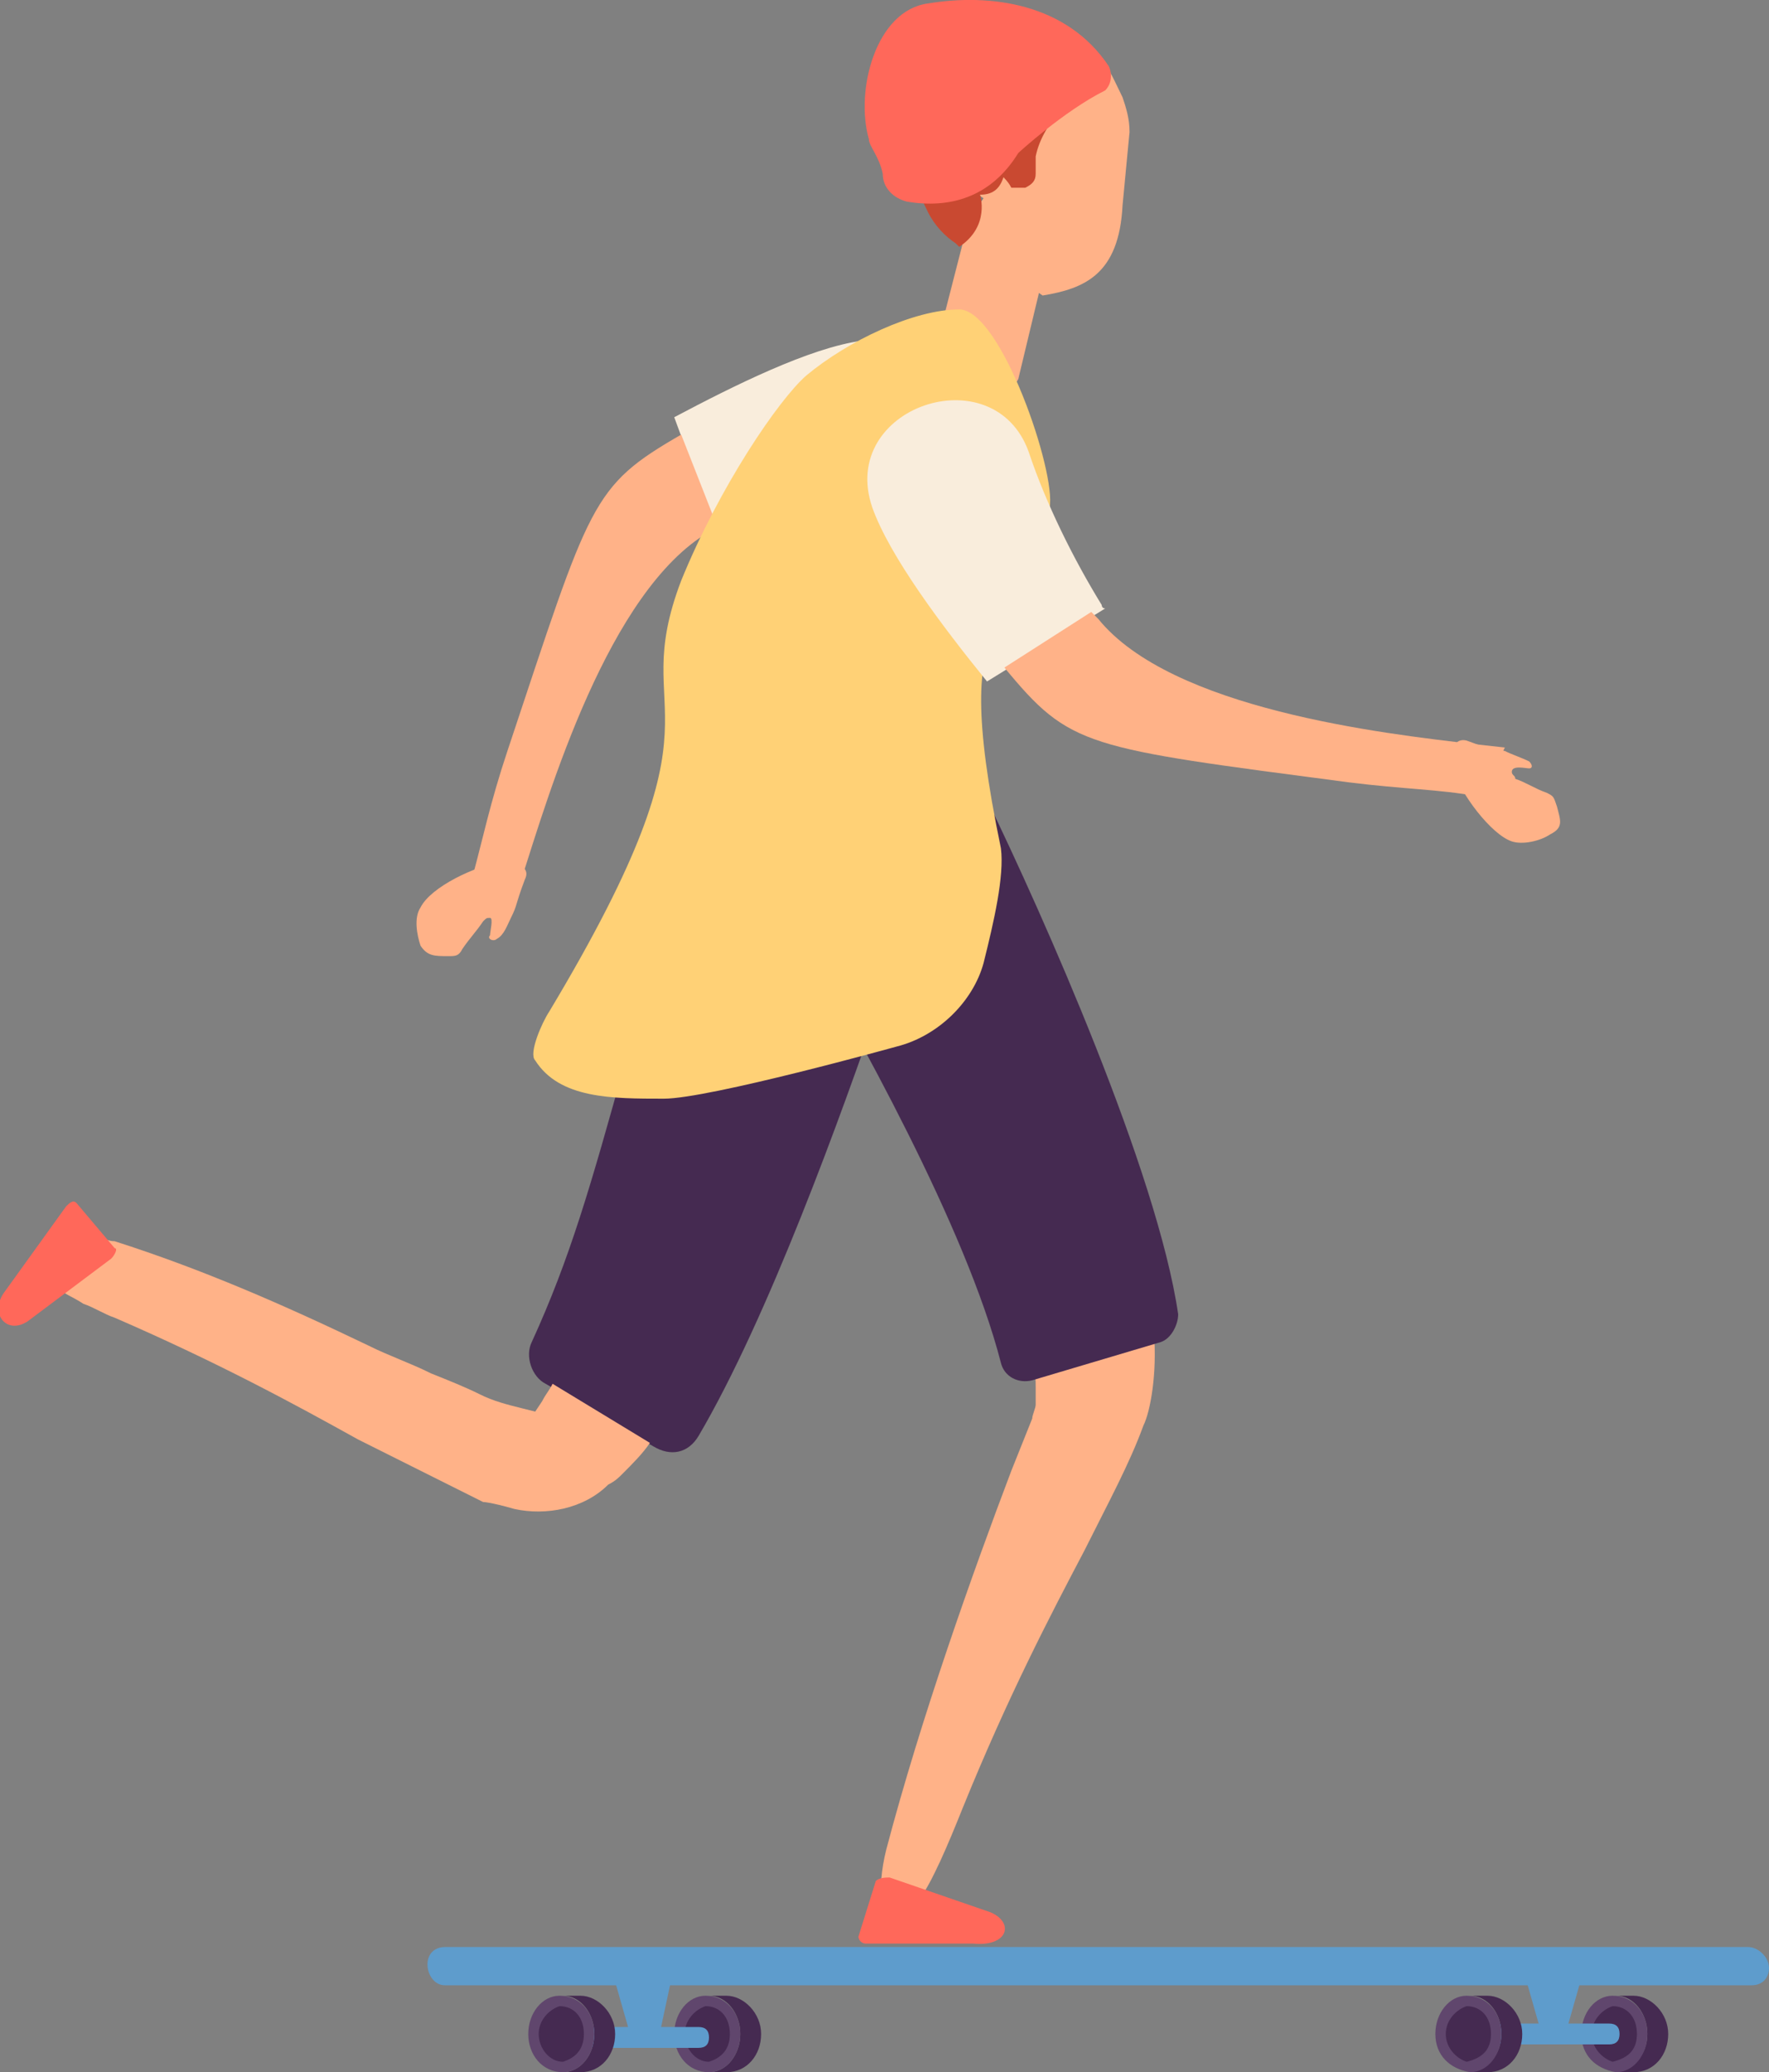 <?xml version="1.0" encoding="utf-8"?>
<!-- Generator: Adobe Illustrator 26.0.1, SVG Export Plug-In . SVG Version: 6.00 Build 0)  -->
<svg version="1.1" id="レイヤー_1" xmlns="http://www.w3.org/2000/svg" xmlns:xlink="http://www.w3.org/1999/xlink" x="0px"
	 y="0px" viewBox="0 0 50.9 59.6" style="enable-background:new 0 0 50.9 59.6;" xml:space="preserve">
<rect x="0" y="0" width="50.9" height="59.6" fill="#808080" stroke="none"/>
<style type="text/css">
	.st0{fill:#FFB288;}
	.st1{fill:#F9EDDC;}
	.st2{fill:#5E9CCC;}
	.st3{fill:#452A51;}
	.st4{fill:#60466D;}
	.st5{fill:#C94931;}
	.st6{fill:#FFD176;}
	.st7{fill:#FF685A;}
</style>
<g id="a">
</g>
<g id="b">
	<g id="c">
		<g>
			<path class="st0" d="M25.5,53.2c1-3.8,2.5-8,3.6-10.9c0.2-0.5,0.4-1,0.6-1.5c0-0.1,0.1-0.3,0.1-0.4l0-0.1v-0.2c0-0.1,0-0.1,0-0.2
				c0-0.2,0-0.4-0.1-0.6l3.5-1c0.1,1.2-0.1,2.3-0.3,2.7c-0.4,1.1-1,2.2-1.7,3.6c-1,1.9-2.2,4.2-3.5,7.4c-0.4,1-0.9,2.2-1.3,2.7
				c-0.3,0.4-0.6,0.6-0.8,0.5C25.4,55.2,25.2,54.4,25.5,53.2L25.5,53.2z"/>
			<g>
				<path class="st0" d="M14.7,26.4c-0.1,0.2-0.2,0.5-0.4,0.6c-0.1,0.1-0.3,0-0.2-0.1c0-0.1,0.1-0.5,0-0.5c-0.1,0-0.1,0-0.2,0.1
					c-0.2,0.3-0.4,0.5-0.6,0.8c-0.1,0.2-0.2,0.2-0.4,0.2c-0.4,0-0.6,0-0.8-0.3c-0.1-0.3-0.2-0.8,0-1.1c0.3-0.6,1.6-1.2,2.3-1.3
					c0.4,0,0.9,0.1,0.7,0.5C14.8,26.1,14.9,26,14.7,26.4z"/>
				<path class="st1" d="M24.8,9.8c3-0.5,3.8,4.2,0.8,4.7c-1.6,0.3-3.3,0.8-4.7,1.3c0,0-0.1,0-0.1,0L19.4,12
					C21.1,11.1,23.3,10,24.8,9.8L24.8,9.8z"/>
				<path class="st0" d="M20.7,15.3l-1.1-2.8c-2.6,1.5-2.6,1.9-5,9.1c-0.5,1.5-0.7,2.5-1,3.6c0.2,0.4,0.7,0.6,1,0.8l0.2,0.1l0.2-0.8
					c0.8-2.5,2.5-8.3,5.4-10C20.5,15.4,20.7,15.3,20.7,15.3z"/>
			</g>
			<polygon class="st2" points="44.3,58.3 45.1,58.3 45.5,56.9 43.9,56.9 			"/>
			<g>
				<path class="st3" d="M47.4,58.5c0-0.6-0.4-1.1-0.9-1.1H47c0,0,0,0,0,0c0.5,0,1,0.5,1,1.1s-0.4,1.1-1,1.1c0,0-0.5,0-0.5,0
					C47,59.5,47.4,59.1,47.4,58.5z"/>
				<path class="st4" d="M45.5,58.5c0-0.6,0.4-1.1,0.9-1.1c0.6,0,1,0.5,1,1.1s-0.4,1.1-0.9,1.1C45.9,59.5,45.5,59.1,45.5,58.5z"/>
				<path class="st3" d="M45.8,58.5c0-0.4,0.3-0.7,0.6-0.8c0.4,0,0.7,0.3,0.7,0.8s-0.3,0.7-0.7,0.8C46.1,59.2,45.8,58.9,45.8,58.5
					L45.8,58.5z"/>
			</g>
			<path class="st2" d="M42.6,58.8h3.7c0.2,0,0.3-0.1,0.3-0.3s-0.1-0.3-0.3-0.3h-3.7c-0.2,0-0.3,0.1-0.3,0.3S42.4,58.8,42.6,58.8z"
				/>
			<g>
				<path class="st3" d="M43.2,58.5c0-0.6-0.4-1.1-0.9-1.1h0.5c0,0,0,0,0,0c0.5,0,1,0.5,1,1.1s-0.4,1.1-1,1.1c0,0-0.5,0-0.5,0
					C42.8,59.5,43.2,59.1,43.2,58.5z"/>
				<path class="st4" d="M41.3,58.5c0-0.6,0.4-1.1,0.9-1.1c0.6,0,1,0.5,1,1.1s-0.4,1.1-0.9,1.1C41.7,59.5,41.3,59.1,41.3,58.5z"/>
				<path class="st3" d="M41.6,58.5c0-0.4,0.3-0.7,0.6-0.8c0.4,0,0.7,0.3,0.7,0.8s-0.3,0.7-0.7,0.8C41.9,59.2,41.6,58.9,41.6,58.5
					L41.6,58.5z"/>
			</g>
			<polygon class="st2" points="18.1,58.4 19,58.4 19.3,57 17.7,57 			"/>
			<g>
				<path class="st3" d="M21.3,58.5c0-0.6-0.4-1.1-0.9-1.1h0.5c0,0,0,0,0,0c0.5,0,1,0.5,1,1.1s-0.4,1.1-1,1.1c0,0-0.5,0-0.5,0
					C20.9,59.6,21.3,59.1,21.3,58.5z"/>
				<path class="st4" d="M19.4,58.5c0-0.6,0.4-1.1,0.9-1.1c0.6,0,1,0.5,1,1.1s-0.4,1.1-0.9,1.1C19.8,59.6,19.4,59.1,19.4,58.5z"/>
				<path class="st3" d="M19.7,58.5c0-0.4,0.3-0.7,0.6-0.8c0.4,0,0.7,0.3,0.7,0.8s-0.3,0.7-0.6,0.8C20,59.3,19.7,58.9,19.7,58.5
					L19.7,58.5z"/>
			</g>
			<path class="st2" d="M16.4,58.9h3.7c0.2,0,0.3-0.1,0.3-0.3s-0.1-0.3-0.3-0.3h-3.7c-0.2,0-0.3,0.1-0.3,0.3S16.2,58.9,16.4,58.9z"
				/>
			<g>
				<path class="st3" d="M17.1,58.5c0-0.6-0.4-1.1-0.9-1.1h0.5c0,0,0,0,0,0c0.5,0,1,0.5,1,1.1s-0.4,1.1-1,1.1c0,0-0.5,0-0.5,0
					C16.7,59.6,17.1,59.1,17.1,58.5z"/>
				<path class="st4" d="M15.2,58.5c0-0.6,0.4-1.1,0.9-1.1c0.6,0,1,0.5,1,1.1s-0.4,1.1-0.9,1.1C15.6,59.6,15.2,59.1,15.2,58.5z"/>
				<path class="st3" d="M15.5,58.5c0-0.4,0.3-0.7,0.6-0.8c0.4,0,0.7,0.3,0.7,0.8s-0.3,0.7-0.6,0.8C15.8,59.3,15.5,58.9,15.5,58.5
					L15.5,58.5z"/>
			</g>
			<path class="st2" d="M12.8,57.1h37.6c0.3,0,0.5-0.2,0.5-0.5S50.6,56,50.3,56H12.8c-0.3,0-0.5,0.2-0.5,0.5S12.5,57.1,12.8,57.1z"
				/>
			<g>
				<path class="st0" d="M32.1,3.1c0,1.5-1.4,2.6-3,2.6s-3-1.2-3-2.6s1.4-2.6,3-2.6S32.1,1.7,32.1,3.1z"/>
				<path class="st0" d="M28.1,6l0.2-0.3c-0.2-0.1-0.4-0.4-0.4-0.7c0-0.4,0.3-0.8,0.7-0.8c0,0,0.1,0,0.1,0c0,0,0.2-0.8,1.6-1.8
					l1.3-0.8c0.3,0.3,0.5,0.8,0.7,1.2c0.1,0.3,0.2,0.6,0.2,1l-0.2,2.1c-0.1,2-1.1,2.4-2.3,2.6l-2.3-1.6L28.1,6L28.1,6z"/>
				<path class="st0" d="M27.7,7l0.1-0.2l2.3,1.6c0,0-0.1,0-0.2,0l-0.6,2.5c-0.1,0.2-0.3,0.4-0.5,0.4H27c-0.2,0-0.4-0.2-0.3-0.4
					L27.7,7L27.7,7L27.7,7z"/>
				<path class="st5" d="M28.9,5c0,0-0.3-0.9-0.3-0.9c0.1-0.7,1.1-1.5,1.7-1.8c0.1-0.2,0.2-0.4,0.2-0.8l0,0c0-0.4-0.3-0.6-0.6-0.6
					c-1.7-0.1-5.5,0.6-3.2,5.2c0.2,0.4,0.5,0.7,0.8,0.9l0.1,0.1c0.9-0.6,0.6-1.5,0.6-1.5C28.6,5.6,28.8,5.4,28.9,5z"/>
			</g>
			<path class="st3" d="M18,30.5c0.5-1.8,0.9-3.3,1.3-4.2l0.2-0.5l6.1,2.3l-0.2,0.5c-1.2,3.5-3.3,9.3-5.3,12.7
				c-0.3,0.5-0.8,0.6-1.3,0.3l-3.1-1.8c-0.4-0.2-0.6-0.8-0.4-1.2C16.4,36.2,17,34.1,18,30.5L18,30.5z"/>
			<path class="st0" d="M1.2,36c0.1-0.2,0.5-0.5,1-0.5c0.2,0,0.4,0,0.6,0.1c0.2,0,0.3,0.1,0.5,0.1c2.5,0.8,4.8,1.8,7.3,3
				c0.6,0.3,1.2,0.5,1.8,0.8c0.5,0.2,1,0.4,1.4,0.6c0.4,0.2,0.8,0.3,1.2,0.4l0.4,0.1l0.2-0.3c0.1-0.2,0.2-0.3,0.3-0.5l2.8,1.7
				c-0.2,0.3-0.5,0.6-0.8,0.9c-0.1,0.1-0.2,0.2-0.4,0.3c-0.7,0.7-1.8,0.9-2.7,0.7c-0.7-0.2-0.9-0.2-0.9-0.2c-1-0.5-2.2-1.1-3.6-1.8
				c-1.8-1-4-2.2-7-3.5c-0.3-0.1-0.6-0.3-0.9-0.4c-0.3-0.2-0.6-0.3-0.8-0.5C1.5,36.7,1.1,36.3,1.2,36L1.2,36z"/>
			<path class="st3" d="M28.4,23c1.6,3.3,4.9,10.7,5.5,14.8c0,0.3-0.2,0.7-0.5,0.8l-3.7,1.1c-0.4,0.1-0.8-0.1-0.9-0.5
				c-1-3.9-4.2-9.6-5.9-12.5l-0.3-0.5L28.4,23L28.4,23z"/>
			<path class="st6" d="M30.2,14.6c0.2-1-1.4-5.7-2.6-5.7c-1.3,0-3.2,0.9-4.4,1.9c-0.8,0.7-2.5,3.2-3.6,5.9
				c-1.6,4.2,1.6,3.4-3.8,12.4c-0.2,0.3-0.6,1.2-0.4,1.4c0.7,1.1,2.2,1.1,3.7,1.1c1.3,0,6.7-1.5,6.7-1.5c1.2-0.3,2.2-1.3,2.5-2.4
				c0.3-1.2,0.6-2.5,0.5-3.3C27.2,16.7,29.4,18.7,30.2,14.6L30.2,14.6z"/>
			<g>
				<path class="st0" d="M43.3,21.6c0.2,0.1,0.5,0.2,0.7,0.3c0.1,0.1,0.1,0.2,0,0.2c-0.1,0-0.5-0.1-0.5,0.1c0,0.1,0.1,0.1,0.1,0.2
					c0.3,0.1,0.6,0.3,0.9,0.4c0.2,0.1,0.2,0.1,0.3,0.4c0.1,0.4,0.2,0.6-0.2,0.8c-0.3,0.2-0.8,0.3-1.1,0.2c-0.6-0.2-1.5-1.4-1.7-2.1
					c-0.1-0.4,0-0.9,0.4-0.8C43,21.6,42.9,21.5,43.3,21.6L43.3,21.6z"/>
				<path class="st1" d="M25.1,14.6c-1-2.9,3.5-4.4,4.5-1.6c0.5,1.5,1.3,3.1,2.1,4.4c0,0,0,0.1,0.1,0.1l-3.4,2.1
					C27.1,18,25.6,16,25.1,14.6L25.1,14.6z"/>
				<path class="st0" d="M31.4,17.6l-2.5,1.6c1.9,2.3,2.3,2.3,9.9,3.3c1.6,0.2,2.6,0.2,3.7,0.4c0.3-0.2,0.5-0.8,0.7-1.2l0.1-0.2
					l-0.9-0.1c-2.6-0.3-8.7-1-10.8-3.6L31.4,17.6L31.4,17.6z"/>
			</g>
			<path class="st5" d="M30.6,3.1c-0.4,0.4-0.7,0.9-0.8,1.4c0,0.2,0,0.3,0,0.5s-0.1,0.3-0.3,0.4c-0.1,0-0.2,0-0.4,0
				C29,5.2,28.8,5,28.6,4.9s-0.5-0.2-0.7-0.2c0.4-0.4,0.8-0.8,1.2-1.1c0.1-0.1,0.2-0.2,0.4-0.3c0.1-0.1,0.3-0.2,0.5-0.2L30.6,3.1
				L30.6,3.1z"/>
			<path class="st7" d="M26.7,0.1c-1.5,0.2-2.1,2.5-1.7,3.9c0,0.2,0.3,0.5,0.4,1c0,0.4,0.3,0.7,0.7,0.8c1.2,0.2,2.4-0.1,3.2-1.4
				c0,0,1.3-1.2,2.5-1.8C32,2.4,32,2.1,31.9,1.9C30.7,0.1,28.5-0.2,26.7,0.1z"/>
			<path class="st7" d="M0.8,38l2.4-1.8c0.1-0.1,0.2-0.3,0.1-0.3l-1.1-1.3c-0.1-0.1-0.2,0-0.3,0.1l-1.8,2.5
				C-0.3,37.8,0.2,38.4,0.8,38z"/>
			<path class="st7" d="M28.5,55l-2.9-1c-0.1,0-0.3,0-0.4,0.1l-0.5,1.6c0,0.1,0.1,0.2,0.2,0.2h3.1C29,56,29.2,55.3,28.5,55L28.5,55z
				"/>
		</g>
	</g>
</g>
</svg>
